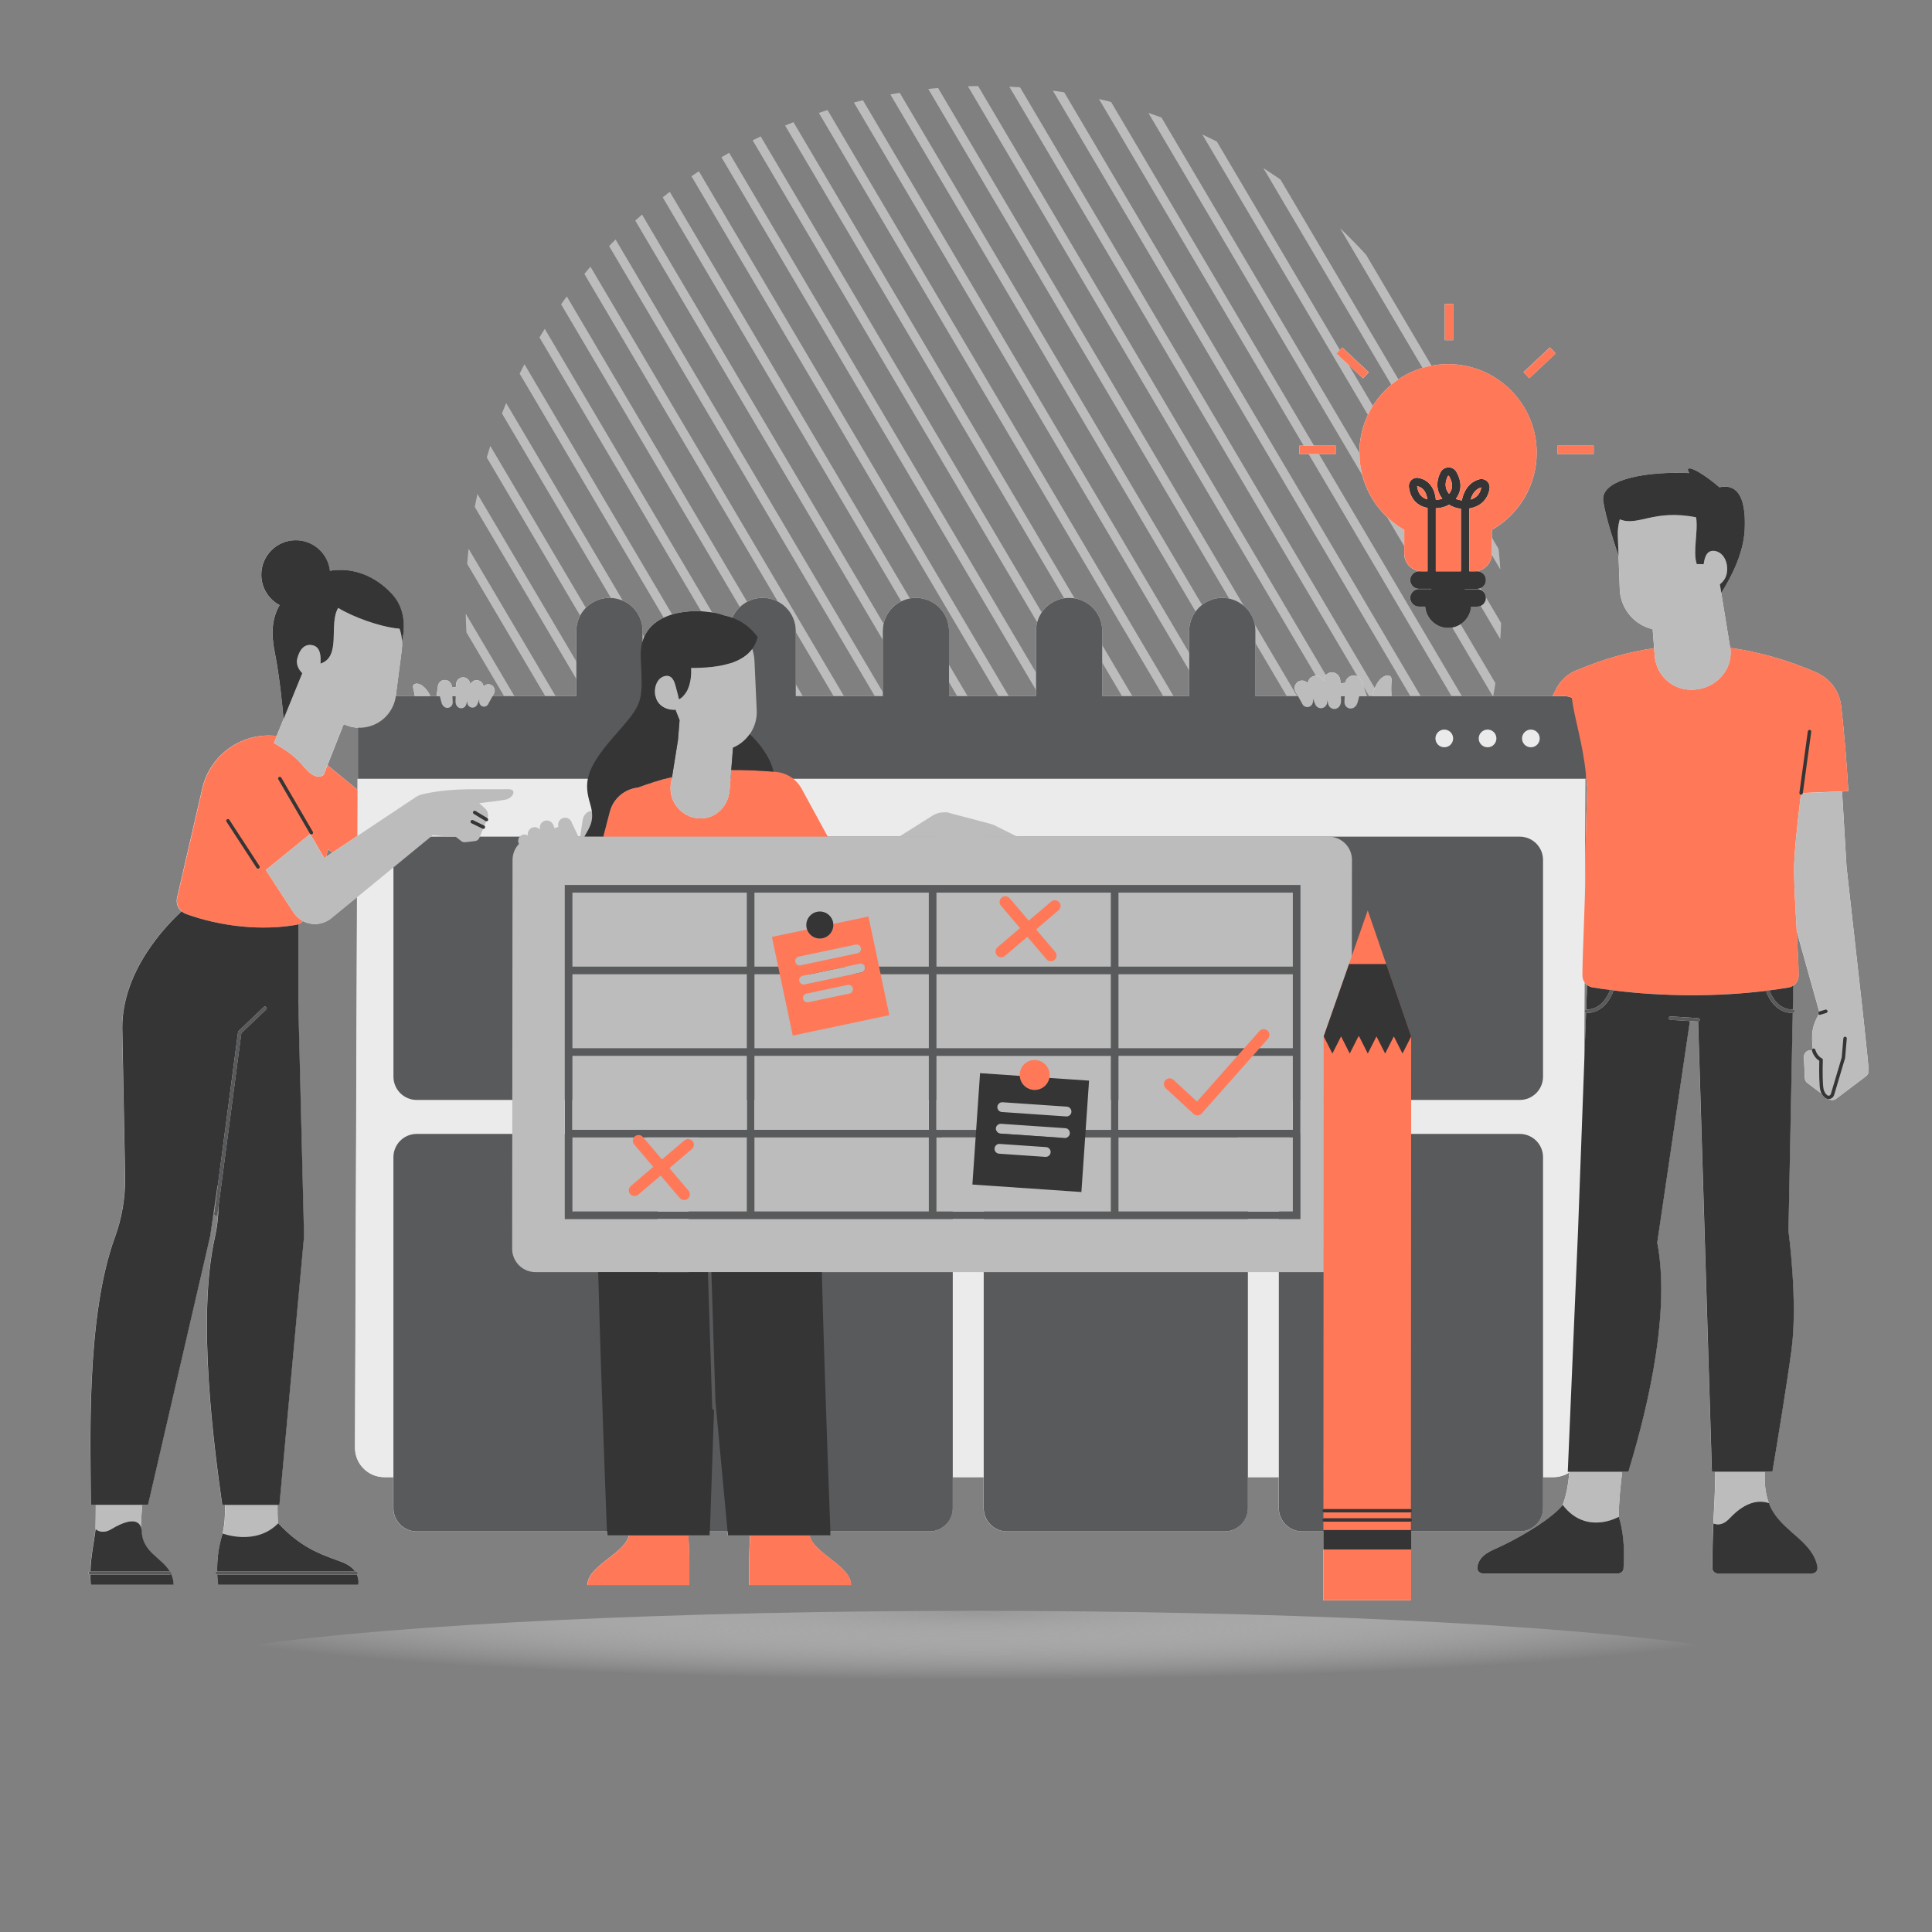 <?xml version="1.0" encoding="UTF-8"?>
<svg xmlns="http://www.w3.org/2000/svg" xmlns:xlink="http://www.w3.org/1999/xlink" viewBox="0 0 650 650">
  <rect x="0" y="0" width="650" height="650" fill="#808080" stroke="none"/>
  <defs>
    <style>
      .cls-1, .cls-2 {
        fill: none;
      }

      .cls-2 {
        stroke: #bcbcbc;
        stroke-miterlimit: 10;
        stroke-width: 3px;
      }

      .cls-3, .cls-4, .cls-5 {
        fill-rule: evenodd;
      }

      .cls-3, .cls-6 {
        fill: #bcbcbc;
      }

      .cls-7 {
        fill: url(#radial-gradient);
        mix-blend-mode: multiply;
      }

      .cls-4, .cls-8 {
        fill: #353535;
      }

      .cls-9 {
        isolation: isolate;
      }

      .cls-10 {
        clip-path: url(#clippath-1);
      }

      .cls-11 {
        fill: #ff7959;
      }

      .cls-12 {
        fill: #f5f5f5;
      }

      .cls-5 {
        fill: #ebebeb;
      }

      .cls-13 {
        fill: #595a5c;
      }

      .cls-14 {
        clip-path: url(#clippath);
      }
    </style>
    <clipPath id="clippath">
      <circle class="cls-1" cx="330.91" cy="203.19" r="174.25"/>
    </clipPath>
    <clipPath id="clippath-1">
      <rect class="cls-1" x="484.53" y="102" width="4.5" height="12.58"/>
    </clipPath>
    <radialGradient id="radial-gradient" cx="328.71" cy="11947.57" fx="328.71" fy="11947.57" r="281.24" gradientTransform="translate(0 -413.15) scale(1 .08)" gradientUnits="userSpaceOnUse">
      <stop offset="0" stop-color="#999"/>
      <stop offset="1" stop-color="#fff" stop-opacity="0"/>
    </radialGradient>
  </defs>
  <g class="cls-9">
    <g id="Layer_1" data-name="Layer 1">
      <g class="cls-14">
        <g>
          <line class="cls-2" x1="849.98" y1="491.65" x2="573.15" y2="22.77"/>
          <line class="cls-2" x1="836.12" y1="491.65" x2="559.29" y2="22.77"/>
          <line class="cls-2" x1="822.26" y1="491.65" x2="545.43" y2="22.77"/>
          <line class="cls-2" x1="808.4" y1="491.65" x2="531.57" y2="22.77"/>
          <line class="cls-2" x1="794.54" y1="491.65" x2="517.71" y2="22.77"/>
          <line class="cls-2" x1="780.68" y1="491.65" x2="503.85" y2="22.77"/>
          <line class="cls-2" x1="766.82" y1="491.65" x2="490" y2="22.77"/>
          <line class="cls-2" x1="752.96" y1="491.65" x2="476.14" y2="22.77"/>
          <line class="cls-2" x1="739.1" y1="491.65" x2="462.28" y2="22.77"/>
          <line class="cls-2" x1="725.24" y1="491.65" x2="448.42" y2="22.77"/>
          <line class="cls-2" x1="711.39" y1="491.65" x2="434.56" y2="22.77"/>
          <line class="cls-2" x1="697.53" y1="491.65" x2="420.7" y2="22.77"/>
          <line class="cls-2" x1="683.67" y1="491.65" x2="406.84" y2="22.77"/>
          <line class="cls-2" x1="669.81" y1="491.65" x2="392.98" y2="22.77"/>
          <line class="cls-2" x1="655.95" y1="491.65" x2="379.12" y2="22.77"/>
          <line class="cls-2" x1="628.23" y1="491.65" x2="351.4" y2="22.77"/>
          <line class="cls-2" x1="642.09" y1="491.65" x2="365.26" y2="22.77"/>
          <line class="cls-2" x1="614.37" y1="491.65" x2="337.54" y2="22.77"/>
          <line class="cls-2" x1="600.51" y1="491.65" x2="323.69" y2="22.77"/>
          <line class="cls-2" x1="586.65" y1="491.65" x2="309.83" y2="22.77"/>
          <line class="cls-2" x1="572.79" y1="491.65" x2="295.97" y2="22.77"/>
          <line class="cls-2" x1="558.93" y1="491.65" x2="282.11" y2="22.77"/>
          <line class="cls-2" x1="545.08" y1="491.65" x2="268.25" y2="22.77"/>
          <line class="cls-2" x1="531.22" y1="491.65" x2="254.39" y2="22.77"/>
          <line class="cls-2" x1="517.36" y1="491.65" x2="240.53" y2="22.77"/>
          <line class="cls-2" x1="503.5" y1="491.65" x2="226.67" y2="22.77"/>
          <line class="cls-2" x1="489.64" y1="491.65" x2="212.81" y2="22.77"/>
          <line class="cls-2" x1="475.78" y1="491.65" x2="198.95" y2="22.77"/>
          <line class="cls-2" x1="461.92" y1="491.65" x2="185.09" y2="22.77"/>
          <line class="cls-2" x1="448.06" y1="491.65" x2="171.23" y2="22.77"/>
          <line class="cls-2" x1="434.2" y1="491.65" x2="157.38" y2="22.77"/>
          <line class="cls-2" x1="420.34" y1="491.65" x2="143.52" y2="22.77"/>
          <line class="cls-2" x1="406.48" y1="491.65" x2="129.66" y2="22.77"/>
          <line class="cls-2" x1="392.62" y1="491.65" x2="115.8" y2="22.77"/>
          <line class="cls-2" x1="378.77" y1="491.65" x2="101.94" y2="22.77"/>
          <line class="cls-2" x1="364.91" y1="491.65" x2="88.08" y2="22.77"/>
          <line class="cls-2" x1="351.05" y1="491.65" x2="74.22" y2="22.77"/>
          <line class="cls-2" x1="337.19" y1="491.65" x2="60.36" y2="22.77"/>
          <line class="cls-2" x1="323.33" y1="491.65" x2="46.5" y2="22.77"/>
          <line class="cls-2" x1="309.47" y1="491.65" x2="32.64" y2="22.77"/>
          <line class="cls-2" x1="295.61" y1="491.65" x2="18.78" y2="22.77"/>
          <line class="cls-2" x1="281.75" y1="491.65" x2="4.92" y2="22.77"/>
          <line class="cls-2" x1="267.89" y1="491.65" x2="-8.93" y2="22.77"/>
          <line class="cls-2" x1="254.03" y1="491.65" x2="-22.79" y2="22.77"/>
          <line class="cls-2" x1="240.17" y1="491.65" x2="-36.65" y2="22.77"/>
          <line class="cls-2" x1="226.31" y1="491.65" x2="-50.51" y2="22.77"/>
          <line class="cls-2" x1="212.46" y1="491.65" x2="-64.37" y2="22.77"/>
          <line class="cls-2" x1="184.74" y1="491.65" x2="-92.09" y2="22.77"/>
          <line class="cls-2" x1="198.6" y1="491.65" x2="-78.23" y2="22.77"/>
          <line class="cls-2" x1="170.88" y1="491.65" x2="-105.95" y2="22.77"/>
          <line class="cls-2" x1="157.02" y1="491.65" x2="-119.81" y2="22.77"/>
          <line class="cls-2" x1="143.16" y1="491.65" x2="-133.67" y2="22.77"/>
          <line class="cls-2" x1="129.3" y1="491.65" x2="-147.53" y2="22.77"/>
          <line class="cls-2" x1="115.44" y1="491.65" x2="-161.39" y2="22.77"/>
          <line class="cls-2" x1="101.58" y1="491.65" x2="-175.24" y2="22.77"/>
          <line class="cls-2" x1="87.72" y1="491.65" x2="-189.1" y2="22.77"/>
          <line class="cls-2" x1="73.86" y1="491.65" x2="-202.96" y2="22.77"/>
          <line class="cls-2" x1="60" y1="491.65" x2="-216.82" y2="22.77"/>
          <line class="cls-2" x1="46.15" y1="491.65" x2="-230.68" y2="22.77"/>
          <line class="cls-2" x1="32.29" y1="491.65" x2="-244.54" y2="22.77"/>
          <line class="cls-2" x1="18.43" y1="491.65" x2="-258.4" y2="22.77"/>
          <line class="cls-2" x1="4.57" y1="491.65" x2="-272.26" y2="22.77"/>
        </g>
      </g>
      <g>
        <path class="cls-12" d="M72.49,529.21c0,.32.26.58.58.58h.03c.05,1.09.14,2.22.29,3.4h47.15s.36-1.61-.48-3.47c.19-.09.32-.29.32-.51,0-.32-.26-.58-.58-.58h-.38c-.79-1.09-2.08-2.19-4.18-3.02-5.8-2.28-13.23-4.04-21.63-13.15-7.51,7.73-18.67,3.47-18.67,3.47,0,0-1.99,5.17-1.87,12.69-.32,0-.58.26-.58.58Z"/>
        <path class="cls-12" d="M472.42,178.26v8c0,3.29,2.66,5.95,5.94,5.95h-.98c-1.64,0-2.95,1.32-2.95,2.95s1.32,2.95,2.95,2.95h4.19s-.04.04-.06.07h-4.13c-1.64,0-2.95,1.32-2.95,2.95s1.32,2.95,2.95,2.95h2.07c.33,3.98,3.66,7.17,7.72,7.17s7.36-3.07,7.74-7.03v-.13h2.05c1.63,0,2.95-1.32,2.95-2.95s-1.32-2.95-2.95-2.95h-4.13s-.04-.05-.06-.07h4.19c1.63,0,2.95-1.33,2.95-2.95s-1.32-2.95-2.95-2.95h-.99c3.29,0,5.95-2.67,5.95-5.95v-8c9.01-5.13,15.08-14.82,15.08-25.93,0-16.48-13.36-29.83-29.82-29.83s-29.83,13.36-29.83,29.83c0,11.1,6.08,20.79,15.09,25.93Z"/>
        <g class="cls-10">
          <path class="cls-12" d="M486.08,102.26h2.81v12.19h-2.81v-12.19Z"/>
        </g>
        <path class="cls-12" d="M512.57,125.2l8.89-8.33,1.93,2.05-8.89,8.34-1.93-2.06Z"/>
        <path class="cls-12" d="M437.18,149.93h12.19v2.81h-12.19v-2.81Z"/>
        <path class="cls-12" d="M523.99,149.93h12.19v2.81h-12.19v-2.81Z"/>
        <path class="cls-12" d="M449.68,118.96l1.93-2.05,8.89,8.33-1.93,2.06-8.89-8.34Z"/>
        <path class="cls-12" d="M628.69,360.12s0-.02,0-.03c-.03-.74-.21-2.71-.46-5.16h0c-.65-6.47-1.74-16.34-1.74-16.34l-5.24-46.89-1.51-25.41-13.2.54,15.32-.63c-.27-4.43-.59-8.86-.93-13.28-.45-5.22-.89-10.45-1.54-15.66-.61-4.91-3.74-8.88-7.93-10.81,0-.04.01-.06.01-.06-9.97-4.31-19.71-7.1-29.37-8.41l-3.01-18.5c3.56-5.66,7.55-13.57,7.89-21.44.51-11.67-3.04-15.32-8.52-14.11-7.01-5.98-12.18-8.11-10.15-4.77-13.6-.61-30.14,1.82-28.92,9.54.9,5.68,3.72,14.21,5.15,18.32l-.26-6.85.67,18.11c.23,5.91,4.13,11.31,10.09,13.15.32.1.65.17.97.24l.7,9.01-.2-2.6c-8.42,1.22-16.88,3.6-25.46,7.19-.02,0-.03.02-.05.02-3.28,1.14-6.11,3.55-7.68,6.96l-.97,1.92h-54.21c-.07-1.3-.12-2.53-.05-3.7.14-2.35.19-2.93-.97-3.17-1.29-.27-3.9,1.2-5.18,5.98-.08.3-.17.6-.25.9h-1.88c-.99-2.91-1.75-4.93-1.83-5.15,0-.01,0-.02-.01-.03v-.02h-.01c-.35-.84-1.08-1.49-2.04-1.67-1.59-.29-3.07.82-3.28,2.39l-1.64.22c-.02-.45-.05-.81-.07-1.04-.16-1.58-1.46-2.8-3.05-2.66-1.52.13-2.61,1.44-2.56,2.9-.54-1.26-1.85-2.03-3.22-1.69-1.21.29-2.02,1.32-2.11,2.47-.63-.76-1.64-1.13-2.65-.82-1.46.45-2.19,2.07-1.56,3.46l.9,1.63h-14.3v-21.88c0-6.16-4.99-11.15-11.15-11.15s-11.15,4.99-11.15,11.15v21.88h-29.25v-21.88c0-6.16-4.99-11.15-11.15-11.15s-11.15,4.99-11.15,11.15v21.88h-29.25v-21.88c0-6.16-4.99-11.15-11.15-11.15s-11.15,4.99-11.15,11.15v21.88h-29.25v-21.88c0-6.16-4.99-11.15-11.15-11.15-4.57,0-8.49,2.76-10.22,6.69-.95-.35-1.92-.64-2.91-.84-1.43-.57-3.07-.95-4.98-1.08-5.79-.92-19.19-.32-22.29,9.77v-3.39c0-6.16-4.99-11.15-11.15-11.15s-11.15,4.99-11.15,11.15v21.88h-28.17l.52-.94c.54-1.17-.08-2.55-1.32-2.92-.85-.26-1.7.06-2.24.69-.08-.97-.76-1.84-1.78-2.09-1.16-.29-2.27.36-2.72,1.43.05-1.24-.88-2.34-2.17-2.45-1.34-.11-2.45.91-2.58,2.25-.02.23-.04.63-.07,1.1l-1.34-.12v-.09c-.07-1.44-1.39-2.48-2.81-2.22-1.19.22-1.94,1.28-1.92,2.45-.09.57-.25,1.57-.45,2.91h-2.05c-1.77-3.66-4.11-4.48-5.13-4.08-.93.37-.8.84-.34,2.78.1.42.18.85.25,1.3h-6.42s.01-.05.01-.07l2.01-15.52c.12-.96.13-1.9.07-2.83.96-4.38,1.24-10.84-3.35-15.88-5.59-6.12-13.26-9.14-20.9-7.84-.67-5.78-5.56-10.26-11.52-10.26-6.4,0-11.59,5.19-11.59,11.59,0,4.44,2.5,8.29,6.17,10.24-2.61,4.48-2.9,9.6-1.63,15.91,1.66,8.23,2.63,18.43,2.96,22.45l-3.28,8.03.97-2.39c-.86-.09-1.74-.15-2.64-.15-10.87,0-20.26,7.62-22.48,18.27l-8.38,36.32c-.4,1.73.22,3.47,1.49,4.58-5.44,4.99-19.96,20.09-19.96,39.11l.95,50.22c.1,6.93-1.05,13.83-3.43,20.34-9.97,27.21-8.1,71.01-8.1,90.01h1.69c0,2.5-.02,5.28-.08,8.16h0c-.7,5.27-1.61,9.19-1.74,14.17h-.12c-.32,0-.58.26-.58.58s.26.58.58.58h.1c0,1.08.03,2.19.11,3.4h27.9c-.05-1.48-.4-2.7-.91-3.78.02-.06.04-.13.04-.2,0-.27-.19-.48-.44-.55-2.86-4.82-9.43-6.45-9.47-13.96-.1-.61-.28-1.1-.51-1.5.11.19.21.41.3.65.05-2.37.22-5,.46-7.54h1.91l20.91-90.4,2.51-17.15c.01.09.01.18.02.28l-1.23,9.35c-.04.32.18.61.5.65.03,0,.05,0,.08,0,.29,0,.54-.21.57-.51l8.05-60.97-7.68,58.15c-.06,3.6-.47,7.15-1.24,10.59-6.13,27.21-.2,71.01,2.48,90.01h.99c.05,3.39-.16,6.69-.83,9.64,0,0,11.11,4.23,18.61-3.42-.13-1.86-.16-3.99-.14-6.22h.61l8.29-90.4-1.94-78.54v-26.42c.62-.22,1.19-.57,1.66-1.02,2.98,1.52,6.7,1.23,9.45-1.02l8.67-7.1-.68,185.28c0,5.46,4.42,9.89,9.86,9.89h3.04v10.42c0,4.33,3.51,7.84,7.84,7.84h63.99c.04.88.05,1.36.05,1.36h7.38c-1.29,6.04-14.07,10.28-13.93,16.68h34.26c0-5.09.09-10.2-.31-16.68h7.14l.05-1.4c.22.02.44.04.67.04h5.28l.13,1.36h7.48c-.4,6.48-.3,11.58-.3,16.68h34.25c.14-6.4-12.64-10.65-13.93-16.68h7.03s-.02-.48-.06-1.36h33.33c4.33,0,7.84-3.51,7.84-7.84v-10.42h10.41v10.42c0,4.33,3.51,7.84,7.84,7.84h73.21c4.33,0,7.84-3.51,7.84-7.84v-10.42h10.41v10.42c0,4.33,3.51,7.84,7.84,7.84h7.16v23.19h29.52v-23.19h36.53c4.33,0,7.84-3.51,7.84-7.84v-10.42h3.51c1.97,0,3.8-.58,5.34-1.58-.4,4.87-1.13,8.17-2.23,10.93-3.55,4.42-12.82,10.05-20.01,13.54l3.13,4.88-3.13-4.88c-1.09.53-2.14,1.02-3.11,1.44-4.27,1.84-5.34,3.98-5.62,6.03-.14,1.08.71,2.04,1.8,2.04h45.61c.94,0,1.73-.72,1.8-1.67.06-.77.11-1.79.14-2.96.09-3.85-.14-9.49-1.73-14.42,0,0,0,0,0,.01-.03-4.65.63-10.88,1.16-15.16h2.05c4.44-14.72,14.74-51.04,9.71-77.13l10.99-74.51-6.55-.42,9.27.58s.03,0,.04,0c0,0,.02,0,.02,0h0l4.63,151.47h1.14c0,.32-.02.63-.02.95,0,5.81-.34,10.26-.63,16.44-.02.46-.04.94-.06,1.43,0,.18-.01.36-.02.55-.01.27-.02.55-.03.83-.01.3-.02.61-.03.92-.01.18-.02.35-.02.54-.01.36-.03.74-.04,1.12,0,.11,0,.22-.01.33-.08,2.7-.14,5.73-.15,9.27,0,1.01.81,1.82,1.81,1.82h31.76c1.11,0,1.97-.98,1.8-2.08-.68-4.11-3.32-7.01-6.33-9.75h0l-.33-.3c-.91-.82-1.84-1.63-2.76-2.46-.22-.19-.43-.39-.65-.58-.22-.21-.45-.42-.67-.63-.23-.22-.45-.44-.67-.66-.2-.2-.41-.4-.6-.61-.22-.23-.44-.48-.66-.72-.18-.2-.36-.4-.54-.6-.22-.27-.43-.54-.64-.82-.15-.2-.31-.39-.45-.59-.22-.32-.42-.65-.63-.98-.11-.18-.23-.35-.33-.54-.29-.52-.55-1.05-.79-1.61,0,0,0-.02-.01-.02-.09-.23-.18-.46-.26-.7-1.28-3.48-1.49-7.01-1.36-10.53h2.53c1.7-10.15,4.91-29.6,6.45-41.15,2.15-16.15-1.04-39.88-1.04-39.88l1.44-73.32h.01c.32,0,.58-.26.58-.58s-.26-.58-.58-.58c0,0,0,0,.01,0l.16-8.06c1.1-.73,1.82-1.97,1.82-3.36,0-3.4-.32-8.99-.67-15.04,2.93,10.46,6.34,22.64,7.6,27.1h-.01c-.31.09-.48.42-.39.72.04.14.13.23.23.31-.08.12-.17.24-.23.36-1.94,3.59-2.32,6.02-1.77,11.13-.21.11-.33.34-.3.58-.07-.02-.14-.05-.21-.06-1.34-.16-2.52.92-2.46,2.27l.29,7.06c.03.66.34,1.27.87,1.66l4.79,3.62c.29.56.66,1.05,1.14,1.42.34.27.75.4,1.17.4.05,0,.09-.02.14-.02.76.46,1.72.44,2.44-.1l10.04-7.58c.58-.43.9-1.13.88-1.84v-.12ZM46.52,512.49c-.08-.07-.16-.14-.25-.19.09.05.17.13.25.19ZM46.01,512.17c-.09-.05-.19-.09-.29-.13.1.04.19.08.29.13ZM45.44,511.95c-.1-.02-.21-.05-.31-.07.1.02.21.05.31.07ZM44.81,511.85c-.11-.01-.22-.02-.34-.02.11,0,.23,0,.34.02ZM44.13,511.85c-.12,0-.24.02-.36.03.12-.02.24-.03.36-.03ZM43.42,511.93c-.13.02-.26.04-.39.07.13-.03.26-.05.39-.07ZM42.68,512.09c-.13.03-.27.07-.4.11.13-.04.27-.08.4-.11ZM41.92,512.31c-.14.04-.27.09-.41.14.14-.05.28-.1.41-.14ZM41.15,512.59c-.14.06-.28.11-.42.17.14-.06.28-.11.42-.17ZM40.38,512.91c-.15.06-.29.14-.43.2.15-.07.29-.14.43-.2ZM39.61,513.27c-.15.07-.3.15-.45.23.15-.08.3-.16.45-.23ZM38.87,513.66c-.16.08-.32.17-.47.26.16-.09.31-.18.47-.26ZM38.15,514.05c-.23.14-.46.27-.69.41.22-.14.45-.27.69-.41ZM57.28,529.69l.05-.03-.05.03ZM46.74,512.68c.08.08.15.19.22.29-.07-.1-.14-.2-.22-.29ZM577.84,512.86c.1,0,.19,0,.29,0-.1,0-.19,0-.29,0ZM578.41,512.84c.11-.02.22-.03.34-.05-.11.02-.23.04-.34.05ZM579.01,512.73c.2-.05.4-.11.6-.2-.2.08-.4.15-.6.2ZM579.77,512.45c.17-.08.34-.17.51-.27-.18.1-.34.19-.51.27ZM580.51,512.03c.16-.11.32-.22.47-.35-.16.13-.32.25-.47.35ZM581.2,511.5c.23-.2.46-.42.7-.67-.24.25-.47.47-.7.67ZM581.9,510.83c.3-.32.6-.63.9-.92-.3.3-.6.6-.9.92ZM594.29,505.47c-.84-.19-1.68-.27-2.52-.22-.56.03-1.13.11-1.69.24-.32.07-.64.17-.96.28,1.71-.57,3.44-.7,5.17-.3ZM583.1,509.63c.21-.2.42-.39.63-.58-.21.19-.42.38-.63.58ZM584.06,508.77c.21-.18.42-.35.63-.52-.21.17-.42.34-.63.52ZM585,508.01c.31-.23.61-.45.92-.65-.31.2-.61.42-.92.65ZM585.95,507.34c.31-.2.61-.39.92-.56-.31.17-.61.36-.92.56ZM587.16,506.62c.22-.11.44-.23.66-.33-.22.1-.44.22-.66.33ZM588.16,506.14c.22-.1.44-.19.67-.27-.23.08-.45.17-.67.27ZM533.08,330.45c.24.36.54.68.88.95l-.3,8.28c-.27.05-.48.27-.48.56,0,.27.19.49.44.55l-.64,17.44.1-27.78ZM535.06,340.71c-.42.06-.85.1-1.3.1.45,0,.89-.04,1.3-.1ZM539.58,338.49c-.24.23-.49.44-.77.65.27-.2.52-.42.77-.65ZM538.74,339.2c-.29.22-.61.41-.93.59.32-.18.64-.38.93-.59ZM537.58,339.91c-.32.17-.66.32-1.02.45.35-.13.69-.28,1.02-.45ZM536.52,340.37c-.37.13-.76.22-1.17.29.41-.07.8-.17,1.17-.29ZM534.9,339.56c.08-.01.16-.02.24-.04-.08.02-.16.03-.24.04ZM536.15,339.26s.09-.04.14-.05c-.05.02-.09.04-.14.05ZM537.12,338.84c.06-.03.11-.06.17-.09-.05.03-.11.06-.17.09ZM538.1,338.22l.16-.13-.16.13ZM538.91,337.52s.06-.05.08-.08c-.03.03-.06.05-.08.08ZM542.4,334.4s-.01.03-.02.04c.01-.02.01-.03.02-.04ZM542.16,334.89c-.07.14-.15.28-.22.43.07-.15.15-.29.22-.43ZM541.74,335.7c-.15.26-.3.51-.47.76.17-.26.32-.51.47-.76ZM541.08,336.73c-.16.22-.32.44-.49.66.18-.21.34-.44.49-.66ZM540.46,337.56c-.22.26-.45.51-.7.76.24-.24.48-.49.7-.76ZM539.62,336.75c.05-.06.1-.13.15-.19-.05.06-.09.13-.15.19ZM540.3,335.83s.05-.08.08-.12c-.03.04-.05.08-.08.12ZM540.77,335.06l.14-.25-.14.25ZM541.26,334.12c.05-.1.09-.2.14-.3-.05.1-.09.2-.14.3ZM541.58,333.39c.04-.11.09-.22.13-.33-.04.11-.09.22-.13.33ZM575.52,334.73c-.28.01-.56.02-.83.03.28-.01.56-.02.83-.03ZM598.07,339.1c-.24-.19-.48-.39-.71-.6.22.21.46.41.71.6ZM597.93,337.45s.02.02.02.03c0-.01-.01-.02-.02-.03ZM600.79,339.27c-.06-.02-.11-.05-.16-.07.05.02.1.05.16.07ZM599.79,338.83s-.09-.05-.14-.07c.05.03.09.05.14.07ZM598.85,338.23c-.05-.04-.11-.09-.17-.13.06.04.11.09.17.13ZM597.31,336.75c-.05-.05-.09-.11-.14-.16.04.05.09.11.14.16ZM596.65,335.86c-.04-.05-.07-.1-.1-.16.03.05.06.1.1.16ZM596.14,335.02s-.06-.09-.08-.14c.03.05.06.09.08.14ZM595.67,334.13l-.09-.2.09.2ZM588.34,333.97c-.33.03-.67.06-1.01.09.34-.03.67-.06,1.01-.09ZM562.41,334.71c-.17,0-.34-.01-.51-.02.17,0,.34.01.51.02ZM549.31,333.91s-.1-.01-.15-.01c.05,0,.1,0,.15.01ZM534.74,331.87c.06.03.1.05.16.07-.05-.02-.1-.05-.16-.07ZM526.7,234.2c-.25-.03-.51-.04-.76-.04.26,0,.51.01.76.04ZM527.43,234.31c-.06-.01-.11-.02-.16-.03.05.01.1.02.16.03ZM220.38,233.54c.03.21.08.42.12.63-.04-.21-.09-.42-.12-.63ZM220.35,233.21c-.01-.14,0-.26-.01-.39,0,.13,0,.26.01.39ZM243.67,223.68c-.13.03-.26.06-.39.09.13-.03.26-.06.39-.09ZM245,223.34c-.13.04-.26.07-.39.1.13-.03.26-.07.39-.1ZM238.96,224.45c.13-.02.26-.03.38-.04-.13.02-.25.03-.38.04ZM240.29,224.29c.14-.02.27-.04.41-.06-.14.02-.27.04-.41.06ZM241.92,224.04s.05,0,.08-.01c-.03,0-.05.01-.08.01ZM233.69,224.72c.13,0,.25,0,.38,0,.11,0,.22,0,.33-.01.17,0,.33,0,.5-.01.9-.03,1.83-.07,2.8-.14-1.88.14-3.66.17-5.19.18.03.56.04,1.22,0,1.94,0-.13.01-.26.01-.38,0-.11,0-.21,0-.32,0-.15,0-.28,0-.42v-.23c0-.21-.01-.41-.02-.59.38,0,.78,0,1.18-.01ZM232.47,227.41c.01-.11.02-.23.03-.34,0-.13.02-.25.02-.38-.02.47-.06.96-.13,1.47.02-.11.03-.21.04-.32.02-.14.03-.29.04-.43ZM232.33,228.63s.01-.06.01-.09c-.03.22-.07.45-.11.68.02-.11.04-.21.06-.32.02-.09.04-.18.05-.27ZM232.15,229.6c.01-.05.02-.1.03-.15-.08.39-.19.79-.31,1.18.01-.03.02-.06.03-.08.09-.31.18-.63.25-.94ZM231.22,232.27c.1-.19.19-.38.28-.57,0-.01.01-.03.02-.04h0c.13-.31.24-.63.34-.94-.2.65-.47,1.28-.8,1.86.03-.05.06-.1.09-.15.03-.06.06-.11.08-.17ZM231,232.67c-.09.16-.19.32-.29.47.04-.06.08-.12.12-.18.06-.09.11-.19.17-.29ZM230.55,233.35s.04-.05.06-.07c-.13.17-.26.35-.4.51.05-.06.1-.11.15-.18.07-.08.13-.17.19-.26ZM222.17,228.25c-.06.05-.13.08-.18.14.05-.05.12-.09.18-.14ZM223.54,227.51c-.3.08-.58.2-.84.35.26-.15.54-.27.84-.35ZM221.4,229.05h0ZM220.92,229.86h0ZM220.69,230.44c-.04.1-.07.2-.1.31.03-.1.06-.21.1-.31ZM134.83,212.87c-.12-.46-.24-.92-.41-1.36.16.44.29.9.41,1.36ZM135.06,213.95c-.03-.15-.05-.3-.08-.45.03.15.05.3.08.45ZM99.87,308.36s.06.05.08.07c-.03-.03-.06-.05-.08-.07ZM86.23,312.02h-.01.01ZM83.84,311.91c-.08,0-.15-.01-.22-.02h0c.08,0,.15.01.23.02ZM79.02,311.44h-.02.02ZM88.58,312.06h.02-.02ZM74.53,310.73s0,0,0,0c-.09-.02-.18-.03-.27-.05.09.02.18.04.27.05ZM66.89,308.92s-.03-.01-.04-.01c.01,0,.03,0,.04.01ZM64.87,308.29c-.07-.02-.14-.04-.2-.06.06.02.13.04.2.06ZM93.31,311.89h0c.06,0,.12,0,.18-.01-.06,0-.11.01-.17.01ZM90.94,312.02h.01-.01ZM100.54,308.97s.02.01.03.02c-.01-.01-.02-.02-.03-.02ZM109.08,288.68l.62-.41c.24-.84.48-1.69.71-2.53l1.46,1.08-2.79,1.86ZM113.31,285.85l6.91-4.6.06-15.53-9.56-7.85c-.14-.11-.3-.24-.44-.35-.04-.03-.08-.05-.11-.08l5.47-13.81c1.48.71,3.11,1.14,4.81,1.21v17.17h77.33-77.47l-.07,19.23-6.91,4.61ZM266.87,262.01h266.84l.05.48.23,2.59c-.41,12.78-.59,21.99-.59,26.8,0,3.07-.09,6.89-.22,10.92l.15-40.8h-266.46ZM571.72,343.54s.01-.02.02-.02c0,0-.01.02-.02.02ZM571.84,343.37c.03-.06.05-.14.06-.21,0,.08-.03.15-.06.21ZM595.86,336.74c.15.21.3.42.47.63-.17-.21-.32-.42-.47-.63ZM594.33,333.93c.03.06.05.13.08.19-.03-.06-.06-.13-.08-.19ZM594.79,334.93c.07.15.15.29.22.44-.08-.15-.16-.29-.22-.44ZM595.22,335.74c.15.25.3.51.46.76-.16-.25-.32-.51-.46-.76ZM596.5,337.59c.21.26.44.51.68.74-.24-.23-.47-.48-.68-.74ZM598.22,339.22c.29.21.59.4.91.58-.32-.18-.63-.37-.91-.58ZM599.36,339.92c.3.15.61.29.95.41-.33-.12-.65-.26-.95-.41ZM600.43,340.38c.36.13.74.21,1.14.29-.4-.07-.78-.16-1.14-.29ZM601.88,340.72c.41.06.83.1,1.28.1-.45,0-.86-.04-1.28-.1ZM601.79,339.53c.08.01.16.02.23.04-.07-.02-.16-.03-.23-.04ZM602.58,332.01s.04-.02.06-.03c-.02.01-.04.02-.06.03ZM603.61,292.34c0,.67.01,1.39.02,2.13-.01-.74-.02-1.45-.02-2.13ZM603.64,295.25c.01.49.03.99.04,1.52-.02-.52-.03-1.02-.04-1.52ZM603.72,297.73c.02.48.03.97.05,1.47-.02-.49-.04-.98-.05-1.47ZM603.81,300.29c.02.48.04.97.07,1.47-.03-.49-.05-.98-.07-1.47ZM603.93,302.89c.03.5.05,1,.07,1.51-.03-.51-.05-1.01-.07-1.51ZM604.06,305.57c.03.51.05,1.01.08,1.52-.03-.51-.06-1.01-.08-1.52ZM604.37,311.06c.03.47.05.93.08,1.4-.03-.46-.05-.93-.08-1.4ZM604.21,308.25c.03.54.06,1.08.09,1.61-.03-.54-.06-1.07-.09-1.61Z"/>
        <path class="cls-5" d="M120.3,262.01l-.83,225.07c0,5.46,4.41,9.89,9.86,9.89h3.04v-107.63c0-4.33,3.51-7.84,7.84-7.84h73.21c4.33,0,7.84,3.51,7.84,7.84v107.63h10.41v-107.63c0-4.33,3.51-7.84,7.84-7.84h73.21c4.33,0,7.84,3.51,7.84,7.84v107.63h10.41v-107.63c0-4.33,3.51-7.84,7.84-7.84h73.21c4.33,0,7.84,3.51,7.84,7.84v107.63h10.41v-107.63c0-4.33,3.51-7.84,7.84-7.84h73.21c4.33,0,7.84,3.51,7.84,7.84v107.63h3.51c5.44,0,9.85-4.43,9.85-9.89l.83-225.07H120.3ZM519.14,362.23c0,4.33-3.51,7.84-7.84,7.84H140.21c-4.33,0-7.84-3.51-7.84-7.84v-72.91c0-4.33,3.51-7.84,7.84-7.84h371.09c4.33,0,7.84,3.51,7.84,7.84v72.91ZM518.02,248.43c0,1.64-1.33,2.97-2.97,2.97s-2.98-1.33-2.98-2.97,1.33-2.98,2.98-2.98,2.97,1.33,2.97,2.98M503.46,248.43c0,1.64-1.33,2.97-2.98,2.97s-2.98-1.33-2.98-2.97,1.33-2.98,2.98-2.98,2.98,1.33,2.98,2.98M488.89,248.43c0,1.64-1.33,2.97-2.98,2.97s-2.97-1.33-2.97-2.97,1.33-2.98,2.97-2.98,2.98,1.33,2.98,2.98"/>
        <path class="cls-13" d="M525.94,234.17h-103.55v-21.88c0-6.16-4.99-11.15-11.15-11.15s-11.15,4.99-11.15,11.15v21.88h-29.25v-21.88c0-6.16-4.99-11.15-11.15-11.15s-11.15,4.99-11.15,11.15v21.88h-29.25v-21.88c0-6.16-4.99-11.15-11.15-11.15s-11.15,4.99-11.15,11.15v21.88h-29.25v-21.88c0-6.16-4.99-11.15-11.15-11.15s-11.15,4.99-11.15,11.15v21.88h-29.25v-21.88c0-6.16-4.99-11.15-11.15-11.15s-11.15,4.99-11.15,11.15v21.88h-65.65c-4.32,0-7.82,3.51-7.82,7.84v20.01h413.31v-20.01c0-4.33-3.5-7.84-7.82-7.84ZM485.91,251.41c-1.64,0-2.97-1.33-2.97-2.97s1.33-2.98,2.97-2.98,2.98,1.33,2.98,2.98-1.33,2.97-2.98,2.97ZM500.48,251.41c-1.65,0-2.98-1.33-2.98-2.97s1.33-2.98,2.98-2.98,2.97,1.33,2.97,2.98c0,1.64-1.33,2.97-2.97,2.97ZM515.04,251.41c-1.64,0-2.97-1.33-2.97-2.97s1.33-2.98,2.97-2.98,2.98,1.33,2.98,2.98-1.33,2.97-2.98,2.97ZM603.75,340.24c0,.32-.26.58-.58.58-8.16,0-9.95-10.4-9.96-10.51-.05-.31.16-.61.48-.67.31-.04.61.17.67.48.02.09,1.65,9.54,8.82,9.54.32,0,.58.26.58.58ZM543.24,329.65c-.31-.04-.61.16-.67.48-.02.09-1.65,9.53-8.82,9.53-.32,0-.58.26-.58.58s.26.58.58.58c8.16,0,9.95-10.4,9.96-10.51.05-.31-.16-.61-.48-.66ZM571.35,342.55l-9.27-.58c-.34-.02-.59.22-.61.54s.22.59.54.61l9.27.58s.03,0,.04,0c.3,0,.56-.24.58-.55.02-.32-.22-.59-.54-.61ZM56.98,528.63h-26.66c-.32,0-.58.26-.58.58s.26.58.58.58h26.66c.32,0,.58-.26.58-.58s-.26-.58-.58-.58ZM119.8,528.63h-46.73c-.32,0-.58.26-.58.58s.26.58.58.58h46.73c.32,0,.58-.26.58-.58s-.26-.58-.58-.58ZM213.41,381.49h-73.21c-4.33,0-7.84,3.51-7.84,7.84v118.05c0,4.33,3.51,7.84,7.84,7.84h73.21c4.33,0,7.84-3.51,7.84-7.84v-118.05c0-4.33-3.51-7.84-7.84-7.84ZM511.3,281.48H140.21c-4.33,0-7.84,3.51-7.84,7.84v72.91c0,4.33,3.51,7.84,7.84,7.84h371.09c4.33,0,7.84-3.51,7.84-7.84v-72.91c0-4.33-3.51-7.84-7.84-7.84ZM312.71,381.49h-73.21c-4.33,0-7.84,3.51-7.84,7.84v118.05c0,4.33,3.51,7.84,7.84,7.84h73.21c4.33,0,7.84-3.51,7.84-7.84v-118.05c0-4.33-3.51-7.84-7.84-7.84ZM412,381.49h-73.2c-4.33,0-7.84,3.51-7.84,7.84v118.05c0,4.33,3.51,7.84,7.84,7.84h73.2c4.33,0,7.84-3.51,7.84-7.84v-118.05c0-4.33-3.51-7.84-7.84-7.84ZM511.3,381.49h-73.21c-4.33,0-7.84,3.51-7.84,7.84v118.05c0,4.33,3.51,7.84,7.84,7.84h73.21c4.33,0,7.84-3.51,7.84-7.84v-118.05c0-4.33-3.51-7.84-7.84-7.84ZM72.6,409.04c.29,0,.54-.21.57-.51l8.05-60.97,8.33-7.92c.23-.22.24-.59.02-.82-.22-.23-.59-.24-.82-.02l-8.48,8.06c-.1.09-.16.21-.18.34l-8.08,61.18c-.04.32.18.61.5.65.03,0,.05,0,.08,0ZM190.02,297.74v112.41h247.52v-112.41h-247.52ZM434.96,325.2h-58.66v-24.89h58.66v24.89ZM315.06,325.2v-24.89h58.67v24.89h-58.67ZM373.73,327.77v24.89h-58.67v-24.89h58.67ZM312.49,325.2h-58.67v-24.89h58.67v24.89ZM312.49,327.77v24.89h-58.67v-24.89h58.67ZM251.25,352.67h-58.67v-24.9h58.67v24.9ZM251.25,355.23v24.89h-58.67v-24.89h58.67ZM253.83,355.23h58.67v24.89h-58.67v-24.89ZM312.49,382.69v24.89h-58.67v-24.89h58.67ZM315.06,382.69h58.67v24.89h-58.67v-24.89ZM315.06,380.12v-24.89h58.67v24.89h-58.67ZM376.3,355.23h58.66v24.89h-58.66v-24.89ZM376.3,352.67v-24.9h58.66v24.89h-58.66ZM251.25,300.31v24.89h-58.67v-24.89h58.67ZM192.59,382.69h58.67v24.89h-58.67v-24.89ZM376.3,407.58v-24.89h58.66v24.89h-58.66Z"/>
        <path class="cls-8" d="M501.15,164.37c.15-.92-.18-1.85-.86-2.48-.69-.63-1.66-.87-2.58-.64-1.83.47-4.84,2.03-5.9,7.12-.7-.08-1.38-.25-2-.54,1.22-1.56,2.7-4.66.18-9.06-.55-.98-1.61-1.57-2.73-1.52-1.15.04-2.17.71-2.67,1.74-1.55,3.2-1.31,6.3.67,8.78-.4.14-.81.25-1.24.32-.33.04-.64.08-.94.11-.19-2.76-1.56-6.65-5.9-7.42-.84-.16-1.68.1-2.31.68-.63.59-.96,1.45-.87,2.31.17,1.7.8,4.05,2.86,5.65.95.74,2.09,1.23,3.42,1.47v21.32h-2.88c-1.63,0-2.95,1.32-2.95,2.95s1.32,2.95,2.95,2.95h4.19s-.04.05-.06.08h-4.13c-1.63,0-2.95,1.32-2.95,2.95s1.32,2.95,2.95,2.95h2.07c.32,3.97,3.66,7.17,7.71,7.17s7.36-3.07,7.75-7.04v-.12h2.04c1.64,0,2.95-1.32,2.95-2.95s-1.32-2.95-2.95-2.95h-4.13s-.04-.05-.06-.08h4.19c1.64,0,2.95-1.32,2.95-2.95s-1.32-2.95-2.95-2.95h-2.63v-21.15c3.82-.67,6.23-3.04,6.82-6.69ZM498.36,163.99c-.37,2.13-1.54,3.47-3.58,4.08.64-2.22,1.86-3.61,3.58-4.08ZM478.56,167.2c-1.25-.98-1.66-2.52-1.79-3.64,2.57.53,3.26,2.9,3.44,4.43-.63-.17-1.19-.43-1.64-.79ZM487.1,160.22c.05-.12.16-.15.24-.15h0c.12,0,.17.07.18.11,1.35,2.37,1.36,4.33,0,5.97-1.39-1.66-1.54-3.65-.44-5.93ZM483.06,192.21v-21.2c.44-.03.89-.08,1.35-.14,1.12-.17,2.17-.54,3.11-1.07,1.2.75,2.56,1.21,3.99,1.36v21.05h-8.45Z"/>
        <path class="cls-6" d="M373.73,325.2h-58.67v-24.89h58.67v24.89ZM373.73,327.77h-58.67v24.89h58.67v-24.89ZM434.96,382.69h-58.66v24.89h58.66v-24.89ZM434.96,327.77h-58.66v24.89h58.66v-24.89ZM434.96,300.31h-58.66v24.89h58.66v-24.89ZM434.96,355.23h-58.66v24.89h58.66v-24.89ZM373.73,382.69h-14.71c.52-.24.92-.74.96-1.35.03-.46-.14-.9-.43-1.21h14.18v-24.89h-58.67v24.89h20.07c.17.67.73,1.2,1.46,1.26l19.13,1.31h-40.66v24.89h58.67v-24.89ZM251.25,382.69h-58.67v24.89h58.67v-24.89ZM251.25,327.77h-58.67v24.89h58.67v-24.89ZM251.25,355.23h-58.67v24.89h58.67v-24.89ZM454.85,289.32l-.13,130.83c0,4.33-3.51,7.84-7.84,7.84H180.15c-4.33,0-7.84-3.51-7.84-7.84l.13-130.83c0-4.33,3.51-7.84,7.84-7.84h266.74c4.33,0,7.84,3.51,7.84,7.84ZM437.53,297.74h-247.52v112.41h247.52v-112.41ZM312.49,382.69h-58.67v24.89h58.67v-24.89ZM312.49,355.23h-58.67v24.89h58.67v-24.89ZM312.49,327.77h-25.62l2.98-.63c.8-.17,1.32-.96,1.15-1.76-.02-.06-.05-.11-.08-.18h21.57v-24.89h-58.66v24.89h30.84l-12.15,2.57h-18.69v24.89h58.67v-24.89h0ZM251.25,300.31h-58.67v24.89h58.67v-24.89Z"/>
        <path class="cls-11" d="M449.37,152.75h-12.19v-2.81h12.19v2.81ZM488.9,102.26h-2.81v12.19h2.81v-12.19ZM460.46,125.23l-8.89-8.34-1.93,2.06,8.89,8.33,1.93-2.05ZM523.41,118.96l-1.93-2.06-8.9,8.34,1.93,2.05,8.9-8.33ZM536.17,149.93h-12.19v2.81h12.19v-2.81ZM621.87,266.19c-.27-4.43-.59-8.86-.93-13.29-.45-5.22-.89-10.45-1.54-15.66-.61-4.91-3.74-8.88-7.93-10.81,0-.04.01-.06.01-.06-9.97-4.31-19.71-7.1-29.37-8.41l.11.68c.56,6.77-4.82,12.76-12.02,13.37s-12.93-4.58-13.49-11.35l-.2-2.6c-8.42,1.22-16.88,3.61-25.46,7.19-.01,0-.03.02-.04.02-3.28,1.14-6.11,3.55-7.68,6.96l-.97,1.92h3.58c1.01,0,1.97.2,2.86.55.86,6.89,3.78,15.63,4.76,25.77l.2,2.01.23,2.59c-.41,12.78-.59,21.99-.59,26.8,0,10.27-1.02,28.8-1.02,36.32,0,2,1.45,3.69,3.43,4.01,21.22,3.44,45.29,3.54,65.95.03,1.96-.33,3.4-2.02,3.4-4.01,0-7.49-1.56-25.61-1.56-35.9,0-4.78,1.03-14.74,2.35-25.51l15.91-.65ZM487.55,166.14c-1.4-1.66-1.55-3.66-.45-5.93.05-.12.16-.15.24-.16h0c.12,0,.17.08.18.11,1.36,2.37,1.36,4.33.02,5.98ZM487.52,169.8c1.2.75,2.56,1.21,3.99,1.36v21.05h-8.45v-21.2c.44-.03.89-.08,1.35-.14,1.12-.17,2.17-.54,3.11-1.07ZM498.36,163.99c-.37,2.13-1.54,3.47-3.58,4.08.64-2.22,1.86-3.61,3.58-4.08ZM476.76,163.56c2.57.52,3.26,2.9,3.44,4.43-.63-.17-1.19-.43-1.64-.79-1.25-.98-1.66-2.52-1.79-3.64ZM517,152.33c0,11.1-6.08,20.79-15.09,25.93v8c0,3.29-2.66,5.95-5.94,5.95h-1.64v-21.15c3.82-.67,6.24-3.04,6.83-6.7.14-.91-.18-1.84-.87-2.47s-1.65-.88-2.58-.64c-1.83.47-4.84,2.03-5.9,7.11-.7-.07-1.38-.25-2-.53,1.23-1.56,2.7-4.66.18-9.06-.55-.98-1.6-1.57-2.73-1.52-1.15.04-2.17.71-2.67,1.74-1.55,3.19-1.3,6.3.67,8.77-.4.15-.81.25-1.24.32-.33.05-.64.09-.94.11-.19-2.76-1.56-6.64-5.9-7.42-.84-.15-1.68.1-2.31.69s-.96,1.45-.87,2.3c.18,1.7.81,4.06,2.86,5.66.95.74,2.09,1.23,3.42,1.46v21.33h-1.88c-3.29,0-5.95-2.66-5.95-5.95v-7.99c-9-5.13-15.08-14.82-15.08-25.94,0-16.48,13.36-29.83,29.83-29.83,16.47,0,29.82,13.36,29.82,29.84ZM278.51,281.48h-75.54l2.18-8.37c1.18-4.54,5.05-7.66,9.46-8.14,3.98-1.45,7.7-2.64,11.47-3.57l-.46,2.9c-.48,5.6,3.67,10.53,9.28,11.01,5.6.47,10.08-3.83,10.56-9.43l.55-6.83c4.45-.04,9.41.17,15.16.64.07,0,.14.03.21.04.4.05.8.11,1.19.2,2.73.64,5.22,2.32,6.82,4.89.1.17.22.37.31.54l8.8,16.13ZM231.64,516.58c.4,6.48.3,11.59.3,16.68h-34.25c-.14-6.4,12.64-10.64,13.93-16.68h20.02ZM232.99,383.89c.69.81.59,2.03-.22,2.71l-7.55,6.42,6.42,7.55c.69.81.59,2.03-.22,2.72-.36.31-.81.46-1.25.46-.55,0-1.09-.23-1.47-.68l-6.42-7.55-7.55,6.42c-.36.31-.81.46-1.25.46-.55,0-1.09-.23-1.47-.68-.69-.81-.59-2.03.22-2.71l7.55-6.42-6.42-7.55c-.69-.81-.59-2.03.22-2.72.82-.69,2.03-.59,2.72.22l6.42,7.55,7.55-6.42c.82-.69,2.03-.59,2.72.22ZM286.34,533.26h-34.25c0-5.09-.1-10.2.31-16.68h20.02c1.29,6.04,14.06,10.28,13.93,16.68ZM110.72,257.87l9.57,7.85-.06,15.53-8.36,5.57-1.45-1.08c-.23.84-.47,1.68-.72,2.53l-.62.41-4.72-8.1-14.92,12.13,8.9,13.66.37.57c.17.26.35.51.56.76.79.96,1.73,1.7,2.78,2.23-.65.63-1.48,1.06-2.4,1.22-12.89,2.25-26.74.13-37.02-3.64-2.23-.82-3.53-3.15-2.99-5.47l8.38-36.32c2.22-10.64,11.61-18.27,22.48-18.27.89,0,1.77.06,2.63.15l-.97,2.39c6.54,3.85,7.47,5.04,10.97,8.95,3.43,3.82,5.76,1.78,5.76,1.78l1.3-3.27s.08.05.12.08c.14.1.3.23.44.34ZM474.77,348.69l-.09,170.11h.08v19.61h-29.52v-19.61h0l.09-170.13,14.83-42.37,14.59,42.39ZM280.34,310.86c.19,2.45-1.58,4.61-4.03,4.88-2.14.23-4.08-1.07-4.77-3.02l-11.84,2.5,7.02,33.2,32.48-6.87-7.02-33.2-11.84,2.51ZM267.57,323.62c-.17-.8.34-1.59,1.15-1.76l19.16-4.05c.8-.17,1.59.34,1.76,1.14.17.8-.34,1.59-1.15,1.76l-19.16,4.06c-.8.17-1.59-.35-1.76-1.15ZM285.77,334.27l-13.81,2.92c-.8.17-1.59-.34-1.76-1.14-.17-.8.35-1.59,1.15-1.76l13.81-2.92c.8-.17,1.59.34,1.76,1.15.17.8-.34,1.59-1.15,1.76ZM289.85,327.14l-19.16,4.06c-.8.17-1.59-.35-1.76-1.15-.17-.8.34-1.59,1.15-1.76l19.16-4.06c.8-.17,1.59.35,1.76,1.15.17.8-.34,1.59-1.15,1.76ZM426.43,346.73c.8.71.87,1.93.17,2.72l-22.3,25.17c-.34.39-.83.62-1.35.65-.03,0-.06,0-.09,0-.48,0-.95-.18-1.31-.51l-9.35-8.63c-.78-.72-.83-1.94-.11-2.72.72-.78,1.94-.83,2.72-.11l7.91,7.3,20.99-23.7c.71-.8,1.92-.87,2.72-.17ZM356.36,303.56c.69.81.59,2.03-.22,2.71l-7.55,6.42,6.42,7.55c.69.81.59,2.03-.22,2.72-.36.31-.81.46-1.24.46-.55,0-1.09-.23-1.47-.68l-6.42-7.55-7.55,6.42c-.36.31-.81.46-1.24.46-.55,0-1.09-.23-1.47-.68-.69-.81-.59-2.03.22-2.72l7.55-6.42-6.41-7.55c-.69-.81-.59-2.03.22-2.72.81-.69,2.03-.59,2.72.22l6.41,7.55,7.55-6.42c.81-.69,2.03-.58,2.72.22ZM353.06,362.51c-.47,2.74-3.07,4.58-5.81,4.11s-4.58-3.07-4.11-5.81c.47-2.74,3.07-4.58,5.81-4.11s4.58,3.07,4.11,5.81Z"/>
        <path class="cls-3" d="M628.7,360.24c.03.72-.3,1.41-.88,1.84l-10.04,7.58c-.78.59-1.86.59-2.65,0l-1.45-1.1-5.58-4.22c-.53-.4-.84-1.01-.87-1.66l-.29-7.06c-.05-1.35,1.11-2.43,2.46-2.27.21.03.41.08.59.16-.66-5.6-.33-8.07,1.7-11.81.15-.29.34-.57.54-.86-1.11-3.97-4.7-16.75-7.74-27.64-.42-7.29-.89-15.24-.89-20.85,0-4.78,1.03-14.74,2.34-25.51l13.8-.56,1.51,25.41,5.24,46.89s1.09,9.88,1.74,16.34h0c.24,2.46.43,4.42.46,5.17,0,.01,0,.02,0,.03l.02.12ZM593.77,495.17h-16.68c0,.32-.02.63-.02.95,0,5.81-.34,10.26-.63,16.44,1.45.58,3.36.5,5.45-1.73,4.2-4.49,8.73-6.63,13.23-5.13-1.28-3.49-1.49-7.01-1.36-10.54ZM525.77,506.29c6.08,8.02,14.27,6.38,18.87,4.03,0,0,0,.01,0,.01-.03-4.64.62-10.88,1.15-15.15h-17.8c-.4,4.98-1.14,8.33-2.25,11.14.01,0,.02-.02.02-.02ZM32.17,514.46s2.01,1.99,5.29,0c3.43-2.08,8.65-4.39,9.97-.61.05-2.37.22-5.01.46-7.55h-15.65c0,2.51-.02,5.28-.08,8.16ZM74.94,515.94s11.11,4.23,18.61-3.42c-.13-1.86-.16-3.99-.14-6.22h-17.64c.05,3.39-.16,6.69-.83,9.64ZM171.15,265.51c-3.09,0-3.01.06-12.68.02,0,0-.16,0-.45,0-.36,0-.71,0-1.1,0v.02c-2.9.05-9.41.33-14.96,1.72-1.08.28-2.07.79-2.89,1.48-.09.05-.18.08-.26.14l-29.73,19.81-4.72-8.11-14.92,12.13,8.9,13.67.37.57c.17.26.35.51.56.76,3.04,3.71,8.52,4.26,12.23,1.22l34.12-27.97c2.14.27,4.88.5,7.6.46l1.94,1.53c.39.31.89.45,1.39.39l3.32-.39c.62-.08,1.15-.48,1.39-1.05l2.71-6.55c.48-1.16.18-2.51-.76-3.34l-1.99-1.8c2.2-.25,6.81-.8,8.9-1.2,2.41-.46,3.94-3.48,1.05-3.48ZM582.22,218.65l-3.59-22.08c1.22-.94,2.07-2.23,2.33-3.75.62-3.64-1.15-6.97-3.95-7.44-2.8-.47-3.44,2.17-3.76,3.99l-.08.45c-1.26-.05-2.32-.03-2.32-.03-1.4-4.15.52-10.76-.21-15.73-14.32-2.84-19.55,3.17-25.68.68-.49,1.72-.74,3.55-.67,5.43l.67,18.12c.22,5.9,4.12,11.31,10.09,13.14.32.1.65.17.98.25l.69,9c.56,6.77,6.29,11.96,13.49,11.35,7.2-.61,12.58-6.6,12.02-13.37ZM200.06,276.23c-.12-1.99-.39-3.14-1.06-3.28-1.33-.27-2.63,1.26-2.92,2.69-.19.98-.63,4.14-.89,5.84h5.34c-.17-1.92-.38-3.73-.47-5.25ZM192.42,276.92c-.32-1.13-1.35-1.93-2.55-1.8-1.43.16-2.39,1.54-2.04,2.94l.02.09-1.25.51c-.16-.45-.29-.82-.39-1.04-.51-1.24-1.87-1.9-3.11-1.41-1.2.48-1.77,1.8-1.36,2.98-.74-.89-1.99-1.19-3.02-.58-.91.54-1.31,1.57-1.1,2.52-.7-.46-1.6-.51-2.34-.02-1.07.72-1.27,2.21-.42,3.18l2.74,2.66c1.38,1.76,3.93.14,2.61-2.17l.96,1.2c1.36,1.95,4.13.49,3.12-1.98l.44.82c1.12,2.28,4.39,1.02,3.31-1.92,0,0-.2-.61-.47-1.42h1.13l.35,1.39c.47,2.49,3.95,2.14,3.69-.97,0,0,0-.16-.01-.42h1.86c-1.02-2.21-1.79-3.81-2.17-4.57ZM331.3,281.48h10.93l-8.03-4.01c-.53-.23-9.66-2.61-13.87-3.7-.16-.06-.33-.11-.5-.16-.45-.16-.89-.27-1.3-.3-.18-.05-.31-.08-.31-.08l-.03.06c-.14,0-.27,0-.41.01-1.41-.02-2.84.33-4.11,1.16l-11.17,7.03h12.99c.09.08.16.16.26.23,4.13,2.97,8.09.69,8.09.69,0,0,2.15,1.82,4.47,3.34,3.49,2.29,5.97,1.75,6.63.86.59-.8.23-1.14-1.17-2.55-.83-.83-1.63-1.69-2.48-2.57ZM254.59,238.95l-.75-16.52c-.07-1.45-.34-2.84-.77-4.16-4.39,5.97-14.44,6.44-20.55,6.45.14,2.81-.15,8.32-4.05,10.51l-1.18-4.42c-.44-1.63-1.24-3.97-3.74-3.3-2.5.67-3.83,3.84-2.96,7.09.68,2.53,3.08,4.19,6.08,4.28.2,0,.39-.02.57-.07l1.39,3.48-.53,6.64-2.46,15.37c-.48,5.6,3.67,10.53,9.28,11.01,5.6.48,10.08-3.83,10.56-9.43l1.15-14.32c5.15-2.17,8.21-7.3,7.97-12.6ZM139.7,230.09c-.93.37-.8.84-.34,2.78.1.42.18.85.25,1.3h5.21c-1.77-3.66-4.1-4.48-5.12-4.08ZM164.94,230.31c-.85-.26-1.7.05-2.23.69-.08-.97-.77-1.84-1.78-2.09-1.16-.28-2.27.36-2.72,1.43.05-1.23-.88-2.34-2.16-2.45-1.34-.12-2.45.91-2.58,2.24-.03.23-.05.64-.07,1.11l-1.34-.12v-.09c-.07-1.44-1.39-2.48-2.81-2.22-1.19.21-1.94,1.28-1.92,2.45-.09.57-.25,1.57-.45,2.91h1.08c.27,1.04.52,1.96.52,1.96.65,3.06,4.09,2.39,3.82-.14l-.09-1.82h1.09c-.03.89-.04,1.55-.04,1.55-.18,3.12,3.31,3.39,3.72.88l.18-.9c-.24,2.65,2.83,3.25,3.56.98l.57-1.43c-.6,2.59,2.32,3.41,3.13,1.32l1.85-3.34c.53-1.17-.09-2.54-1.32-2.92ZM468.1,230.46c.14-2.35.18-2.93-.97-3.17-1.29-.27-3.89,1.2-5.18,5.98-.08.3-.17.6-.25.9h6.45c-.07-1.3-.12-2.53-.05-3.7ZM457.99,229.02s0-.02-.01-.03v-.02c-.36-.84-1.08-1.49-2.05-1.67-1.59-.29-3.07.82-3.28,2.39l-1.65.22c-.02-.44-.04-.81-.06-1.04-.16-1.58-1.47-2.8-3.05-2.66-1.52.14-2.61,1.44-2.56,2.91-.54-1.26-1.85-2.03-3.22-1.69-1.21.3-2.02,1.33-2.11,2.48-.64-.76-1.64-1.13-2.65-.82-1.46.44-2.2,2.07-1.56,3.46l2.19,3.95c.95,2.46,4.4,1.5,3.7-1.57l.67,1.69c.87,2.68,4.51,1.97,4.21-1.16l.22,1.07c.48,2.96,4.61,2.65,4.4-1.04,0,0-.01-.54-.03-1.32h1.26l-.08,1.64c-.32,2.98,3.74,3.78,4.52.16,0,0,.22-.8.48-1.8h2.49c-.99-2.91-1.75-4.94-1.83-5.15ZM134.42,211.51c-.56-.05-1.11-.1-1.68-.18-5.21-.74-13.46-3.48-18.95-6.8-3.29,5.45,1.19,16.41-5.95,18.73.21-2.54-.08-5.55-2.54-6.15-2.79-.68-4.5,1.36-5.27,4.45-.43,1.71.23,3.48,1.68,4.94l-9.58,23.48c6.54,3.85,7.47,5.05,10.97,8.95,3.42,3.82,5.76,1.78,5.76,1.78l6.77-17.09c2.36,1.13,5.09,1.54,7.85.96,5.28-1.1,9.06-5.44,9.72-10.5l2.01-15.52c.32-2.47,0-4.88-.79-7.07Z"/>
        <path class="cls-4" d="M533.66,339.68l.3-8.28c.53.41,1.15.7,1.85.81,1.94.31,3.92.59,5.9.85-1.09,2.8-3.41,6.59-7.95,6.59-.04,0-.07.02-.1.02ZM603.17,339.66h.01l.16-8.06c-.46.31-.99.54-1.57.64-2.13.36-4.31.68-6.5.96,1.11,2.79,3.43,6.46,7.91,6.46ZM603.16,340.82c-5.28,0-7.88-4.35-9.07-7.46-16.45,2.03-34.47,1.94-51.21-.14-1.16,3.11-3.77,7.6-9.13,7.6-.05,0-.09-.02-.14-.03l-2.67,72.57-3.48,81.81h20.39c4.44-14.73,14.74-51.05,9.71-77.13l10.99-74.51-6.55-.42c-.32-.02-.56-.29-.54-.61.02-.32.28-.56.61-.54l9.27.58c.32.02.56.3.54.62-.02.3-.27.53-.56.54l4.63,151.47h20.35c1.7-10.15,4.91-29.6,6.45-41.15,2.16-16.15-1.04-39.88-1.04-39.88l1.44-73.33ZM578.47,163.93c-7.01-5.98-12.18-8.11-10.15-4.77-13.6-.61-30.14,1.82-28.92,9.54.9,5.68,3.72,14.21,5.15,18.32l-.26-6.85c-.07-1.89.18-3.71.67-5.44,6.14,2.49,11.37-3.52,25.68-.68.74,4.98-1.19,11.58.22,15.74,0,0,1.06-.03,2.32.03l.07-.45c.31-1.82.95-4.46,3.76-3.99,2.8.48,4.57,3.81,3.95,7.44-.26,1.53-1.1,2.81-2.33,3.76l.47,2.91c3.56-5.66,7.55-13.57,7.89-21.44.51-11.67-3.05-15.33-8.53-14.11ZM525.77,506.29c-3.55,4.43-12.83,10.07-20.03,13.56l3.13,4.89-3.13-4.89c-1.09.53-2.14,1.02-3.11,1.44-4.27,1.85-5.34,3.98-5.62,6.03-.14,1.08.71,2.04,1.8,2.04h45.61c.94,0,1.73-.72,1.8-1.67.06-.77.11-1.78.14-2.95.09-3.86-.14-9.49-1.73-14.42-4.6,2.35-12.79,3.99-18.87-4.03ZM611.45,527.29c.18,1.09-.69,2.08-1.79,2.08h-31.76c-1.01,0-1.81-.82-1.81-1.82.02-3.54.07-6.57.15-9.27,0-.11,0-.22.01-.33.01-.38.02-.76.04-1.13l.02-.53c.02-.31.03-.61.04-.92.01-.28.02-.56.03-.83,0-.19.02-.38.02-.56.02-.48.04-.96.06-1.42.34.14.72.23,1.11.28,1.26.14,2.74-.31,4.34-2.02,2.63-2.8,5.38-4.69,8.18-5.34.56-.13,1.13-.21,1.69-.24,1.12-.06,2.24.09,3.36.46.08.23.16.47.26.7,0,.01,0,.02.01.03.23.56.49,1.09.79,1.61.1.18.22.36.33.54.2.33.4.67.63.98.15.2.3.4.45.6.21.28.42.55.64.81.17.21.35.41.54.61.21.24.43.48.66.72.2.2.4.41.6.6.22.22.45.44.67.66.23.21.45.42.68.63.21.2.43.39.64.59.93.83,1.85,1.64,2.77,2.46.11.1.22.19.33.29h0c3.02,2.75,5.66,5.64,6.33,9.76ZM611.7,341.03c-.09-.31.08-.63.39-.72l2.02-.62c.3-.09.63.08.72.39.09.3-.08.63-.39.72l-2.02.61c-.06.02-.11.03-.17.03-.25,0-.48-.16-.55-.41ZM621.33,349.41l-.57,6.56-3.68,12.41c-.19.62-.67,1.11-1.29,1.31-.19.06-.39.09-.59.09-.42,0-.83-.14-1.17-.4-1.07-.84-1.68-2.15-1.81-3.9-.27-3.42-.17-7.38-.13-8.57-.62-.39-1.88-1.39-2.47-3.41-.09-.31.09-.63.4-.72.31-.09.63.09.72.4.63,2.15,2.12,2.84,2.19,2.88.21.09.35.32.34.55,0,.05-.2,4.8.1,8.79.11,1.42.57,2.45,1.38,3.08.19.15.45.2.69.12.26-.08.45-.28.53-.54l3.66-12.29.55-6.45c.03-.32.33-.56.63-.53.31.03.55.31.53.63ZM605.39,266.7l2.83-20.64c.04-.32.33-.52.66-.5.32.05.54.34.49.66l-2.83,20.64c-.04.29-.29.5-.58.5-.03,0-.05,0-.08,0-.32-.04-.54-.34-.49-.66ZM445.35,348.68l8.55-24.42-.03.08h12.53l8.38,24.34h0l-2.92,5.78-2.92-5.78-2.92,5.78-2.92-5.78-2.92,5.78-2.92-5.78h-.23l-2.92,5.78-2.92-5.78-2.92,5.78-2.92-5.78ZM89.55,339.64c.23-.22.24-.59.02-.82-.22-.23-.59-.24-.82-.02l-8.48,8.06c-.1.09-.16.21-.18.34l-6.84,51.83c-.01-.09-.02-.19-.03-.28l-2.51,17.15-20.91,90.4h-19.24c0-18.99-1.88-62.8,8.09-90.01,2.39-6.52,3.54-13.41,3.44-20.35l-.95-50.22c0-19.02,14.52-34.12,19.96-39.11.43.38.93.68,1.5.89,2.71.99,5.68,1.88,8.82,2.59.93.21,1.88.41,2.83.59.09.02.18.04.27.05,2.94.55,5.99.95,9.09,1.16.09,0,.18.01.27.02,3.11.2,6.28.21,9.42,0,.08-.01.17-.02.25-.02,1.04-.07,2.07-.17,3.1-.3.99-.13,1.99-.26,2.98-.43.26-.05.49-.12.73-.2v26.42l1.94,78.54-8.29,90.4h-19.24c-2.68-18.99-8.61-62.8-2.48-90.01.78-3.44,1.18-6.99,1.24-10.59l7.67-58.15,8.33-7.92ZM119.42,528.63h-46.35c-.13-7.52,1.87-12.69,1.87-12.69,0,0,11.17,4.26,18.67-3.47,8.4,9.1,15.83,10.87,21.63,13.15,2.1.83,3.39,1.92,4.18,3.02ZM120.06,529.72c.84,1.86.48,3.47.48,3.47h-47.15c-.16-1.17-.24-2.3-.3-3.4h46.71c.09,0,.18-.03.26-.07ZM104.25,280.43l-10.61-18.22c-.16-.28-.07-.63.21-.79.28-.17.63-.07.79.21l10.61,18.22c.16.28.07.63-.21.79-.09.05-.19.08-.29.08-.2,0-.4-.1-.5-.29ZM56.98,528.63h-26.54c.13-4.98,1.04-8.91,1.74-14.17,0,0,2.01,1.99,5.29,0,3.66-2.22,9.37-4.7,10.19.23.05,7.52,6.61,9.15,9.47,13.97-.05-.02-.09-.03-.15-.03ZM131.92,199.86c4.6,5.04,4.32,11.5,3.35,15.88-.09-1.47-.37-2.9-.86-4.23-.56-.05-1.11-.1-1.68-.18-5.21-.74-13.46-3.48-18.95-6.8-3.29,5.45,1.19,16.41-5.95,18.73.21-2.54-.08-5.55-2.54-6.15-2.79-.68-4.5,1.36-5.27,4.45-.43,1.71.23,3.48,1.68,4.94l-6.3,15.45c-.34-4.02-1.31-14.22-2.96-22.45-1.27-6.31-.98-11.43,1.63-15.91-3.67-1.95-6.16-5.8-6.16-10.24,0-6.4,5.19-11.59,11.59-11.59,5.95,0,10.84,4.48,11.51,10.26,7.64-1.3,15.31,1.72,20.9,7.84ZM57.52,529.41c.51,1.08.86,2.3.91,3.78h-27.9c-.08-1.21-.11-2.32-.11-3.4h26.55c.25,0,.46-.16.54-.39ZM76.2,276.45c-.18-.27-.1-.63.17-.8.27-.18.63-.1.8.17l10.12,15.54c.18.27.1.63-.17.8-.1.06-.21.09-.32.09-.19,0-.38-.09-.48-.27l-10.12-15.54ZM347.25,366.62c-2.35-.4-4.03-2.38-4.16-4.65l-13.36-.92-2.58,37.47,36.67,2.52,2.58-37.47-13.36-.92c-.54,2.66-3.08,4.43-5.78,3.97ZM351.72,389.22l-15.59-1.07c-.9-.06-1.59-.85-1.53-1.76.06-.9.85-1.59,1.75-1.53l15.59,1.07c.9.06,1.59.85,1.53,1.75-.06.91-.85,1.59-1.76,1.53ZM358.22,382.86l-21.64-1.48c-.9-.06-1.59-.85-1.53-1.76.06-.9.85-1.59,1.76-1.53l21.63,1.48c.9.06,1.59.85,1.53,1.76-.06.9-.85,1.59-1.76,1.53ZM360.47,374.08c-.06.9-.85,1.59-1.75,1.53l-21.64-1.48c-.9-.06-1.59-.85-1.53-1.76.06-.9.85-1.59,1.75-1.53l21.64,1.48c.9.07,1.59.85,1.53,1.76ZM280.34,310.73c.27,2.5-1.54,4.74-4.03,5.01-2.5.27-4.74-1.54-5.01-4.04-.27-2.49,1.54-4.74,4.04-5.01,2.49-.27,4.74,1.54,5.01,4.03ZM445.25,514.77h29.52v6.53h-29.52v-6.53ZM475,508.26c0,.32-.26.58-.58.58h-28.89c-.32,0-.58-.26-.58-.58s.26-.57.58-.57h28.89c.32,0,.58.26.58.57ZM475,511.38c0,.32-.26.57-.58.57h-28.89c-.32,0-.58-.26-.58-.57s.26-.58.58-.58h28.89c.32,0,.58.26.58.58ZM240.22,474.31s0,0,.01,0l-1.44,42.28h-34.53s-1.78-43.92-3.01-88.6h37.05c-.07.1-.11.21-.11.34l1.43,45.43c.01.31.27.56.58.56h.02ZM276.49,427.99c1.2,44.59,2.95,88.59,2.95,88.59h-34.53l-4.2-44.99-1.36-43.3c0-.12-.05-.21-.1-.3h37.24ZM196.62,281.46c1.91-3.4,3.56-5.53,1.95-10.95-2.04-6.9-1.94-11.46,8.06-22.83,10.01-11.36,9.62-11.17,8.94-26.52-.68-15.35,16.22-16.32,22.93-15.25,1.91.13,3.56.51,4.98,1.07,4.44.89,8.57,3.38,11.42,7.34-.36,1.55-1,2.86-1.83,3.98,0,0,0-.02,0-.02-3.29,4.48-9.76,5.86-15.36,6.28-.96.07-1.91.11-2.8.14-.17,0-.33,0-.5.01-.11,0-.23,0-.34.01-.12,0-.24,0-.37,0-.41,0-.8.01-1.18.01.01.19.02.39.02.59v.23c0,.14,0,.28,0,.42,0,.1,0,.21,0,.32,0,.13,0,.25-.01.38,0,.13-.02.26-.02.39-.01.11-.02.22-.03.34-.01.15-.03.29-.04.43-.01.1-.02.21-.04.32-.01.1-.03.2-.04.3,0,.06-.02.12-.02.18l-.05.27c-.03.18-.06.36-.1.55-.01.05-.03.1-.04.15-.07.32-.15.63-.24.94-.02.06-.04.12-.06.18-.1.32-.21.63-.34.94,0,.02,0,.03-.01.04-.08.2-.18.39-.28.58-.03.05-.05.11-.08.16-.03.06-.07.11-.1.17-.06.11-.13.23-.2.34-.04.06-.08.12-.12.18-.05.07-.1.14-.16.21-.06.09-.13.18-.19.26-.05.06-.1.13-.15.18-.13.15-.26.29-.4.43-.06.06-.11.11-.17.16-.15.14-.3.27-.46.39-.06.04-.11.08-.17.11-.08.06-.18.11-.26.17-.1.06-.19.13-.29.19l-1.18-4.42c-.43-1.63-1.24-3.97-3.74-3.31-1.17.31-2.07,1.18-2.62,2.34,0,0,0,.01,0,.02-.08.18-.16.37-.23.57-.04.1-.07.2-.1.31-.05.17-.1.34-.14.52-.06.28-.09.56-.11.86-.01.11,0,.23-.01.34,0,.24,0,.49.02.74.01.11.02.22.03.33.04.35.1.71.2,1.07.67,2.53,3.08,4.19,6.08,4.28.2,0,.39-.02.57-.07l1.39,3.48-.53,6.64-2,12.47c-3.78.93-7.49,2.12-11.47,3.57-4.41.47-8.28,3.59-9.46,8.14l-2.17,8.34h-6.36ZM164.16,276.04c-.11.18-.3.28-.49.28-.1,0-.21-.03-.3-.08l-3.97-2.4c-.28-.16-.36-.52-.2-.79.17-.28.53-.36.8-.2l3.97,2.4c.28.17.36.52.2.8ZM163.14,278.54c-.1.2-.3.32-.52.32-.08,0-.17-.02-.25-.06l-3.74-1.82c-.29-.14-.41-.48-.27-.78.14-.29.48-.41.78-.27l3.74,1.82c.29.14.41.48.27.78ZM260.24,259.62c-5.34-.42-10.02-.6-14.22-.57l.59-7.49c2.35-.99,4.25-2.59,5.61-4.54,3.43,3.01,7.11,8.17,8.02,12.6Z"/>
      </g>
      <ellipse class="cls-7" cx="328.71" cy="564.97" rx="281.24" ry="23.02"/>
    </g>
  </g>
</svg>